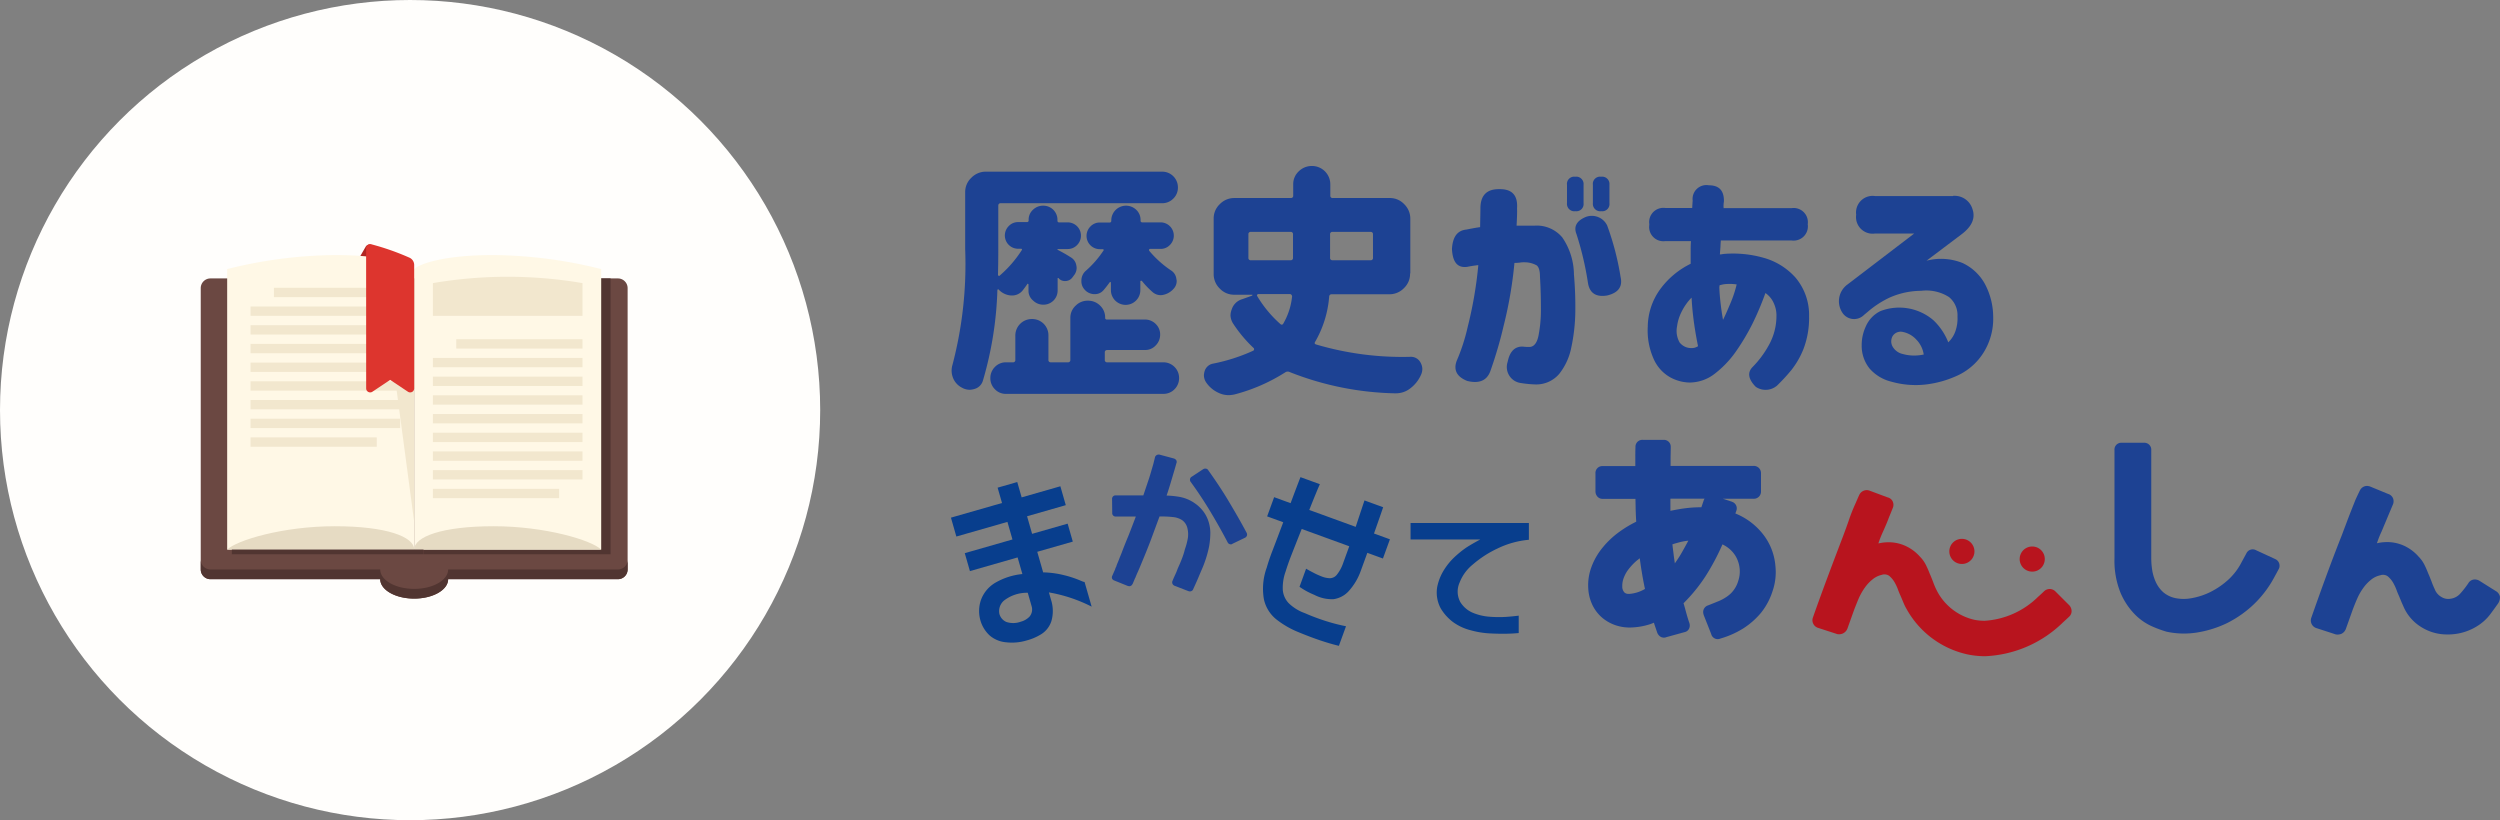 <svg xmlns="http://www.w3.org/2000/svg" width="225.867" height="74.103" viewBox="0 0 225.867 74.103"><rect x="0" y="0" width="225.867" height="74.103" fill="#808080" stroke="none"/><defs><style>.a{fill:#1d4293;}.b{fill:#083e8d;}.c{fill:#b8141e;}.d{fill:#fffefc;}.e{fill:#6b4842;}.f{fill:#513531;}.g{fill:#b02721;}.h{fill:#fff8e6;}.i{fill:#e6dbc3;}.j{fill:#f2e7ce;}.k{fill:#dd352e;}</style></defs><g transform="translate(8)"><g transform="translate(77.971 14.997)"><path class="a" d="M45.52,15.46v-.526a.076.076,0,0,0-.042-.069c-.028-.014-.055-.014-.069.028-.138.208-.277.388-.415.568a1.226,1.226,0,0,1-.969.457h-.083a1.7,1.7,0,0,1-1.108-.526.051.051,0,0,0-.069-.028.071.071,0,0,0-.055.069,32.307,32.307,0,0,1-1.315,8.2,1.091,1.091,0,0,1-.775.734,1.544,1.544,0,0,1-.429.069,1.456,1.456,0,0,1-.692-.194,1.68,1.68,0,0,1-.8-.886,1.808,1.808,0,0,1-.125-.651,1.9,1.9,0,0,1,.083-.54A35.781,35.781,0,0,0,39.8,11.736V6.613a1.767,1.767,0,0,1,.554-1.329,1.81,1.81,0,0,1,1.329-.554H57.58a1.418,1.418,0,0,1,1.44,1.426A1.368,1.368,0,0,1,58.6,7.167a1.4,1.4,0,0,1-1.025.415H43.014a.2.2,0,0,0-.222.222v3.918c0,1-.014,1.772-.028,2.312a.1.1,0,0,0,.055.1.067.067,0,0,0,.1-.014,10.5,10.5,0,0,0,1.994-2.3.065.065,0,0,0,.014-.083c-.028-.028-.042-.042-.069-.042h-.277a1.2,1.2,0,0,1-.845-2.049,1.152,1.152,0,0,1,.845-.36h.8a.139.139,0,0,0,.152-.152V9.091a1.2,1.2,0,0,1,.388-.914,1.3,1.3,0,0,1,.928-.374,1.276,1.276,0,0,1,1.288,1.288V9.16a.139.139,0,0,0,.152.152h.775a1.2,1.2,0,0,1,.845,2.049,1.152,1.152,0,0,1-.845.36h-.886c-.028,0-.042.014-.042.028s.014.042.042.055a12.993,12.993,0,0,1,1.163.665,1.026,1.026,0,0,1,.5.734,1.076,1.076,0,0,1,.028.222,1.053,1.053,0,0,1-.235.665l-.166.222a.794.794,0,0,1-.609.3h-.042a.722.722,0,0,1-.581-.263c-.014-.014-.028-.014-.055-.014s-.028.028-.028.055V15.46a1.276,1.276,0,0,1-1.288,1.288,1.3,1.3,0,0,1-.928-.374A1.14,1.14,0,0,1,45.52,15.46Zm7.116,5.386a.2.2,0,0,0-.222.222v.665a.2.2,0,0,0,.222.222H57.7a1.413,1.413,0,0,1,1.011.415,1.391,1.391,0,0,1,.415,1.011,1.413,1.413,0,0,1-.415,1.011,1.391,1.391,0,0,1-1.011.415H43.5a1.347,1.347,0,0,1-1.011-.415,1.391,1.391,0,0,1-.415-1.011,1.413,1.413,0,0,1,.415-1.011,1.368,1.368,0,0,1,1.011-.415h.609a.2.2,0,0,0,.222-.222V19.544a1.489,1.489,0,0,1,1.509-1.5,1.466,1.466,0,0,1,1.481,1.5v2.188a.2.2,0,0,0,.222.222h1.537a.2.2,0,0,0,.222-.222v-3.78a1.477,1.477,0,0,1,.471-1.108,1.516,1.516,0,0,1,1.108-.457h.028a1.519,1.519,0,0,1,1.08.443,1.463,1.463,0,0,1,.457,1.094.147.147,0,0,0,.166.166h3.434a1.362,1.362,0,0,1,.969.4,1.316,1.316,0,0,1,.4.969,1.362,1.362,0,0,1-.4.969,1.278,1.278,0,0,1-.969.415H52.637Zm4.8-9.138h-.914a.1.1,0,0,0-.1.055c-.028.042-.014.069.014.125A9.235,9.235,0,0,0,58.41,13.66a1.031,1.031,0,0,1,.471.775.7.7,0,0,1,.028.166,1.008,1.008,0,0,1-.263.692,1.712,1.712,0,0,1-.955.568,1.076,1.076,0,0,1-.222.028,1.114,1.114,0,0,1-.761-.3,7.717,7.717,0,0,1-.928-.969.086.086,0,0,0-.1-.028c-.042,0-.055.028-.055.069v.775a1.329,1.329,0,0,1-2.658,0v-.665a.076.076,0,0,0-.042-.069c-.028-.014-.055-.014-.069.028-.194.263-.374.5-.568.72a1.012,1.012,0,0,1-.775.346h-.083a1.2,1.2,0,0,1-.858-.429A1.1,1.1,0,0,1,50.3,14.6a1.171,1.171,0,0,1,.415-.928,8.953,8.953,0,0,0,1.578-1.814.065.065,0,0,0,.014-.083c-.028-.028-.042-.042-.069-.042h-.277a1.2,1.2,0,0,1-.845-2.049,1.152,1.152,0,0,1,.845-.36h.886A.139.139,0,0,0,53,9.174V9.119a1.332,1.332,0,0,1,2.271-.928,1.242,1.242,0,0,1,.374.928V9.16c0,.1.055.152.166.152h1.62a1.195,1.195,0,0,1,.858,2.049A1.139,1.139,0,0,1,57.441,11.708Z" transform="translate(-38.57 -4.218)"/><path class="a" d="M73.662,14.066a1.767,1.767,0,0,1-.554,1.329,1.81,1.81,0,0,1-1.329.554H66.587a.214.214,0,0,0-.235.222,9.65,9.65,0,0,1-1.274,4.084c-.069.111-.042.194.111.235A27.5,27.5,0,0,0,73.731,21.6a.97.97,0,0,1,.886.54,1.2,1.2,0,0,1,.152.568,1.3,1.3,0,0,1-.111.5,3.115,3.115,0,0,1-1,1.26,2.079,2.079,0,0,1-1.274.429h-.152a27.207,27.207,0,0,1-9.456-1.924.39.39,0,0,0-.388.028,16.046,16.046,0,0,1-4.569,1.994,2.652,2.652,0,0,1-.568.069,2.1,2.1,0,0,1-.858-.194,2.714,2.714,0,0,1-1.163-.969,1.167,1.167,0,0,1-.194-.609,1.45,1.45,0,0,1,.069-.415.976.976,0,0,1,.775-.665A16.313,16.313,0,0,0,59.5,21.044a.145.145,0,0,0,.069-.125.135.135,0,0,0-.055-.125,12.086,12.086,0,0,1-1.814-2.16,1.485,1.485,0,0,1-.263-.775,1.567,1.567,0,0,1,.111-.54,1.4,1.4,0,0,1,.955-.928l.886-.318a.072.072,0,0,0,.028-.055c0-.028-.014-.028-.042-.028H57.8a1.767,1.767,0,0,1-1.329-.554,1.81,1.81,0,0,1-.554-1.329V9.137a1.767,1.767,0,0,1,.554-1.329A1.81,1.81,0,0,1,57.8,7.254h5.081a.2.2,0,0,0,.222-.222V6.021a1.58,1.58,0,0,1,.5-1.177,1.675,1.675,0,0,1,1.191-.485,1.655,1.655,0,0,1,1.661,1.661V7.032a.2.2,0,0,0,.222.222h5.123a1.766,1.766,0,0,1,1.329.554,1.81,1.81,0,0,1,.554,1.329v4.929ZM59.277,10.313a.2.2,0,0,0-.222.222v2.118a.2.2,0,0,0,.222.222h3.586a.2.2,0,0,0,.222-.222V10.535a.2.2,0,0,0-.222-.222ZM63,16.156A.208.208,0,0,0,62.946,16a.192.192,0,0,0-.138-.069H59.969a.145.145,0,0,0-.125.069.105.105,0,0,0,.014.125,10.6,10.6,0,0,0,2.077,2.506c.111.1.208.083.277-.042A6.093,6.093,0,0,0,63,16.156Zm7.31-5.621a.2.2,0,0,0-.222-.222H66.656a.2.2,0,0,0-.222.222v2.118a.2.2,0,0,0,.222.222H70.09a.2.2,0,0,0,.222-.222Z" transform="translate(-32.237 -4.36)"/><path class="a" d="M72.508,9.837c.429-.083.845-.166,1.26-.222.014-.858.028-1.426.028-1.7,0-1.163.568-1.745,1.689-1.731,1.163-.028,1.7.554,1.62,1.731.014.277,0,.789-.042,1.565H78.7a3.009,3.009,0,0,1,2.492,1.066,6.007,6.007,0,0,1,1.052,3.337,33.652,33.652,0,0,1,.125,3.378,16.513,16.513,0,0,1-.36,3.212,5.563,5.563,0,0,1-1.094,2.4,2.729,2.729,0,0,1-2.1.955,10.067,10.067,0,0,1-1.343-.125,1.459,1.459,0,0,1-1.218-1.911c.194-.955.651-1.412,1.385-1.385a3.318,3.318,0,0,0,.651.028c.374-.042.637-.4.762-1.066a12.2,12.2,0,0,0,.208-2.437c0-.955-.028-1.9-.083-2.811,0-.554-.1-.9-.3-1.052a2.228,2.228,0,0,0-1.08-.277,2.169,2.169,0,0,0-.443.028,4.373,4.373,0,0,1-.485.028A37.435,37.435,0,0,1,75.9,18.5a38.432,38.432,0,0,1-1.218,4.154c-.318.831-1.011,1.121-2.077.858-.941-.374-1.26-.983-.955-1.814a17.052,17.052,0,0,0,1-3.087,36.5,36.5,0,0,0,.955-5.566c-.457.055-.789.111-.969.152-.9.138-1.357-.4-1.412-1.62C71.289,10.487,71.718,9.92,72.508,9.837Zm9.11-4.043a.652.652,0,0,1,.734-.734.667.667,0,0,1,.761.734V7.441a.652.652,0,0,1-.734.734.667.667,0,0,1-.762-.734Zm.858,4.458c-.277-.692.014-1.218.858-1.565a1.542,1.542,0,0,1,1.911.775,24.863,24.863,0,0,1,1.218,4.68c.194.858-.222,1.412-1.218,1.648-1,.166-1.578-.208-1.731-1.121A28.078,28.078,0,0,0,82.476,10.252Zm1.481-4.458a.652.652,0,0,1,.734-.734.667.667,0,0,1,.761.734V7.441a.652.652,0,0,1-.734.734.667.667,0,0,1-.761-.734Z" transform="translate(-26.015 -4.091)"/><path class="a" d="M84.139,9.124A1.285,1.285,0,0,1,85.592,7.67h2.423q.021-.415.042-.665a1.251,1.251,0,0,1,1.468-1.385c.928,0,1.371.485,1.357,1.454a2.484,2.484,0,0,0-.028.609H97a1.285,1.285,0,0,1,1.454,1.454A1.289,1.289,0,0,1,97,10.605H90.6c0,.014-.014.166-.028.471s-.042.554-.055.789a.674.674,0,0,0,.166-.014c.055-.014.111-.014.166-.028a10.114,10.114,0,0,1,3.614.346,6.024,6.024,0,0,1,2.894,1.8,5.24,5.24,0,0,1,1.218,3.489,7.86,7.86,0,0,1-.485,2.894,7.491,7.491,0,0,1-1.121,1.966,15.952,15.952,0,0,1-1.135,1.246,1.583,1.583,0,0,1-2.077.263c-.692-.706-.775-1.315-.263-1.814a8.852,8.852,0,0,0,1.468-1.994,5.4,5.4,0,0,0,.665-2.575,2.631,2.631,0,0,0-.263-1.218,2.144,2.144,0,0,0-.734-.872,26.416,26.416,0,0,1-1.135,2.7,19.964,19.964,0,0,1-1.565,2.631,9.137,9.137,0,0,1-1.924,1.994,3.721,3.721,0,0,1-2.2.761,3.778,3.778,0,0,1-1.8-.485,3.532,3.532,0,0,1-1.454-1.606A6.266,6.266,0,0,1,84,18.4a5.877,5.877,0,0,1,1.135-3.406,7.475,7.475,0,0,1,2.741-2.284V11.7c0-.346,0-.692.028-1.038H85.592a1.285,1.285,0,0,1-1.454-1.454V9.124Zm3.877,11.2a.941.941,0,0,0,.263-.042,1.477,1.477,0,0,0,.263-.125c-.111-.554-.235-1.2-.346-1.98S88,16.6,87.96,15.769a4.828,4.828,0,0,0-.914,1.3,3.988,3.988,0,0,0-.4,1.3,2.1,2.1,0,0,0,.235,1.454A1.324,1.324,0,0,0,88.015,20.324Zm2.451-5.469c.014.457.055.928.111,1.412s.125.983.222,1.509c.235-.471.457-1,.692-1.551a10.381,10.381,0,0,0,.54-1.648,4.076,4.076,0,0,0-.831-.042,2.411,2.411,0,0,0-.72.125v.083A.344.344,0,0,0,90.466,14.856Z" transform="translate(-21.101 -3.876)"/><path class="a" d="M106.78,6.31a1.682,1.682,0,0,1,1.758,1.2c.277.8-.042,1.551-.969,2.257l-3.184,2.4a5.2,5.2,0,0,1,3.254.208,4.44,4.44,0,0,1,2.008,1.869,6.375,6.375,0,0,1,.761,2.991,5.753,5.753,0,0,1-.858,3.212,5.471,5.471,0,0,1-2.271,2.049,9.436,9.436,0,0,1-2.991.858,8.054,8.054,0,0,1-3.1-.263A3.79,3.79,0,0,1,99.234,21.9a3.267,3.267,0,0,1-.706-2.1,3.958,3.958,0,0,1,.374-1.7,2.749,2.749,0,0,1,1.329-1.385,4.744,4.744,0,0,1,4.777.831,5.565,5.565,0,0,1,1.343,1.994,2.562,2.562,0,0,0,.665-1.066,3.466,3.466,0,0,0,.166-1.274,2.115,2.115,0,0,0-.761-1.745,3.8,3.8,0,0,0-2.52-.568,7.12,7.12,0,0,0-2.824.6,8.607,8.607,0,0,0-2.021,1.315l-.318.263a1.263,1.263,0,0,1-1.994-.263,1.871,1.871,0,0,1,.526-2.506l6-4.583H99.719A1.5,1.5,0,0,1,98.03,8.013a1.5,1.5,0,0,1,1.689-1.689h7.061Zm-4.6,12.281a.856.856,0,0,0-.858.388.978.978,0,0,0-.028.9,1.414,1.414,0,0,0,.955.72,3.792,3.792,0,0,0,1.315.125,3.461,3.461,0,0,0,.568-.083,2.442,2.442,0,0,0-.678-1.357A2.249,2.249,0,0,0,102.183,18.591Z" transform="translate(-16.301 -3.61)"/></g><g transform="translate(77.124 41.076)"><path class="a" d="M56.078,35.552a.492.492,0,0,1-.138-.028l-1.246-.485h0a.072.072,0,0,1-.055-.028h0a.321.321,0,0,1-.125-.415c.069-.18.152-.36.222-.512s.138-.3.194-.457.125-.3.194-.457.138-.318.208-.5a6.63,6.63,0,0,0,.3-.928A5.872,5.872,0,0,0,55.9,30.72a2.307,2.307,0,0,0-.055-.928,1.21,1.21,0,0,0-.485-.692,1.833,1.833,0,0,0-.789-.263,9.025,9.025,0,0,0-1.094-.055h-.138c-.263.706-.512,1.385-.748,2.021s-.485,1.246-.692,1.745-.374.914-.512,1.218-.208.485-.222.526c0,.014-.014.028-.028.042l-.222.526c0,.014-.014.028-.028.042h0a.313.313,0,0,1-.277.18.715.715,0,0,1-.152-.028l-1.2-.485a.358.358,0,0,1-.194-.152.293.293,0,0,1,0-.263l.263-.6h0a.882.882,0,0,0,.028-.1l.069-.138a.86.86,0,0,0,.042-.138c.055-.138.125-.291.194-.471s.152-.388.249-.623c.166-.443.374-.969.623-1.565.208-.526.429-1.108.665-1.731h-1.8a.31.31,0,0,1-.332-.346l-.014-1.232a.31.31,0,0,1,.346-.332h2.478l.457-1.357c.166-.485.3-.983.443-1.468l.152-.609c0-.028,0-.042.014-.055a.363.363,0,0,1,.4-.194l1.288.346a.4.4,0,0,1,.235.18.3.3,0,0,1,0,.249l-.166.582c-.125.415-.249.845-.374,1.26-.111.36-.222.72-.346,1.08a8.518,8.518,0,0,1,1.121.111,3.477,3.477,0,0,1,1.4.568,3.407,3.407,0,0,1,.845.817,3.114,3.114,0,0,1,.457.969,3.413,3.413,0,0,1,.125,1.066,7.139,7.139,0,0,1-.111,1.08A10.34,10.34,0,0,1,57.1,33.7c-.152.36-.277.665-.388.914s-.235.526-.36.8A.337.337,0,0,1,56.078,35.552Zm3.7-4.25a.323.323,0,0,1-.291-.194c-.5-.955-1.025-1.883-1.565-2.783s-1.135-1.8-1.772-2.672a.334.334,0,0,1-.055-.249.305.305,0,0,1,.166-.222l1.011-.665a.341.341,0,0,1,.263-.055.269.269,0,0,1,.194.125c.651.914,1.274,1.841,1.828,2.769s1.121,1.9,1.648,2.894a.338.338,0,0,1,.028.263.327.327,0,0,1-.152.18l-1.149.554A.208.208,0,0,1,59.775,31.3Z" transform="translate(-33.703 -23.196)"/><path class="b" d="M1.564-8.437H6.047V-10.09h-4.8v-1.775h4.8v-1.441H7.893v1.441h3.639v1.775H7.893v1.652h3.34V-6.75H7.893v1.934a8.448,8.448,0,0,1,1.731.756,9.525,9.525,0,0,1,1.239.835q.457.378.387.237V-.633a13.563,13.563,0,0,0-3.357-2.3v.668a3.293,3.293,0,0,1-.5,1.89A2.19,2.19,0,0,1,6.205.5,4.91,4.91,0,0,1,4.729.686,4.615,4.615,0,0,1,2.936.334,2.617,2.617,0,0,1,1.688-.65a2.946,2.946,0,0,1-.439-1.494A3.069,3.069,0,0,1,1.819-3.99,2.994,2.994,0,0,1,3.454-5.1a6.031,6.031,0,0,1,2.593-.088V-6.75H1.564ZM4.729-1.09a1.682,1.682,0,0,0,.888-.229,1,1,0,0,0,.431-.826V-3.428a3.389,3.389,0,0,0-2.241.079A1.255,1.255,0,0,0,3.059-2.32a1.093,1.093,0,0,0,.413.9A1.976,1.976,0,0,0,4.729-1.09Z" transform="translate(2.862 17.441) rotate(-16)"/><path class="b" d="M2.918-8.578H1.371v-1.846H2.953q.018-1.793.035-2.514H4.852q-.053.686-.105,2.514H9.211q-.053-1.811-.07-2.514h1.793q.018.686.035,2.514H12.5v1.846H11v1.74a5.414,5.414,0,0,1-.431,2.162,2.3,2.3,0,0,1-1,1.072A3.4,3.4,0,0,1,7.8-3.375,6.672,6.672,0,0,1,6.293-3.6v-1.74q.369.07.817.123a6.432,6.432,0,0,0,.712.053,2.2,2.2,0,0,0,.738-.088.812.812,0,0,0,.519-.5,3.405,3.405,0,0,0,.185-1.187V-8.578H4.693Q4.641-6.8,4.623-5.994t.018,1.529A4.317,4.317,0,0,0,4.966-2.83a1.953,1.953,0,0,0,.905.949,4.027,4.027,0,0,0,1.688.352A18.861,18.861,0,0,0,9.7-1.512a16.458,16.458,0,0,0,1.758-.176V.193q-.756.088-1.705.114T7.594.281a8.172,8.172,0,0,1-2.259-.4A3.193,3.193,0,0,1,3.647-1.459a5.59,5.59,0,0,1-.729-2.777q-.053-.738-.035-1.617T2.918-8.578Z" transform="matrix(0.94, 0.342, -0.342, 0.94, 25.136, 13.172)"/><path class="b" d="M12.129-12.551v1.514a8.067,8.067,0,0,0-2.8.771A9.677,9.677,0,0,0,7.058-8.8,3.9,3.9,0,0,0,5.871-7.173,1.985,1.985,0,0,0,5.941-5.4a2.452,2.452,0,0,0,1.151.969,4.879,4.879,0,0,0,1.5.347,10.951,10.951,0,0,0,1.459.014q.6-.042,1.16-.113v1.571q-.58.057-1.239.064t-1.45-.035a7.929,7.929,0,0,1-1.635-.276A4.641,4.641,0,0,1,5.282-3.6,4.31,4.31,0,0,1,4.166-4.837,3.016,3.016,0,0,1,3.85-6.791a4.6,4.6,0,0,1,.615-1.529,5.759,5.759,0,0,1,.984-1.189,9.087,9.087,0,0,1,.949-.771q.4-.276,1.336-.785H1.441v-1.486Z" transform="translate(40.876 18.729)"/><g transform="translate(58.357 -1.337)"><path class="a" d="M84.749,33.6a5.319,5.319,0,0,0-1.26-3.018,6.033,6.033,0,0,0-2.354-1.7l.083-.235a.624.624,0,0,0-.374-.817c-.014,0-.028,0-.028-.014l-.8-.263h2.755a.647.647,0,0,0,.678-.678V25.262a.647.647,0,0,0-.678-.678h-7.49v-.637c0-.332.014-.692.014-1.052a.618.618,0,0,0-.637-.665H72.773a.621.621,0,0,0-.665.651c-.014.374-.014.72-.014,1.066V24.6H69.131a.622.622,0,0,0-.637.678v1.606a.715.715,0,0,0,.152.443.617.617,0,0,0,.5.235h2.963c0,.291.014.582.014.872.014.415.028.831.055,1.191a10.314,10.314,0,0,0-1.523.914,7.815,7.815,0,0,0-1.481,1.385,6.022,6.022,0,0,0-1.025,1.745,4.744,4.744,0,0,0-.3,2.077,3.944,3.944,0,0,0,.374,1.412,3.511,3.511,0,0,0,.872,1.135,3.728,3.728,0,0,0,1.232.692,3.964,3.964,0,0,0,1.481.194,5.991,5.991,0,0,0,1.274-.194,4.079,4.079,0,0,0,.692-.235c.028.069.042.152.069.222.083.235.152.443.222.651a.763.763,0,0,0,.277.374.591.591,0,0,0,.568.055l1.606-.443a.582.582,0,0,0,.457-.374.688.688,0,0,0,0-.471c-.111-.318-.208-.651-.3-.983-.069-.263-.138-.526-.222-.789a14.829,14.829,0,0,0,1.994-2.451,21.157,21.157,0,0,0,1.523-2.866,2.832,2.832,0,0,1,.623.4,2.625,2.625,0,0,1,.637.789,2.805,2.805,0,0,1,.291.983,2.621,2.621,0,0,1-.111,1.08,2.66,2.66,0,0,1-.4.845,2.489,2.489,0,0,1-.609.6,3.83,3.83,0,0,1-.775.429c-.318.125-.637.263-.969.388a.631.631,0,0,0-.4.789c0,.028.014.042.014.069l.678,1.717a.607.607,0,0,0,.845.415,8.137,8.137,0,0,0,2.035-.9,6.941,6.941,0,0,0,1.648-1.454A6.082,6.082,0,0,0,84.5,35.881,5.25,5.25,0,0,0,84.749,33.6ZM72.967,35.7a3.25,3.25,0,0,1-1.357.443h-.1a.515.515,0,0,1-.4-.125.766.766,0,0,1-.194-.471V35.4a2,2,0,0,1,.152-.748A2.9,2.9,0,0,1,71.5,33.9a5.456,5.456,0,0,1,.678-.72c.1-.083.208-.166.318-.249.055.4.111.817.18,1.218C72.759,34.663,72.856,35.189,72.967,35.7Zm2.7-2.312c-.028-.194-.055-.374-.083-.568-.042-.374-.1-.761-.138-1.149.249-.083.5-.152.72-.208a5.561,5.561,0,0,1,.72-.125q-.332.623-.665,1.2C76.054,32.822,75.86,33.112,75.666,33.389Zm2.617-5.718-.222.651a11.171,11.171,0,0,0-1.537.1c-.415.055-.845.138-1.26.222V27.547h3.087A.562.562,0,0,0,78.283,27.671Z" transform="translate(-67.83 -22.23)"/><path class="a" d="M116.7,32.929l-1.731-.8a.63.63,0,0,0-.872.277l-.443.817a5.6,5.6,0,0,1-1.218,1.592,7.171,7.171,0,0,1-1.606,1.094,6.274,6.274,0,0,1-1.7.554,3.769,3.769,0,0,1-1.481-.014,2.5,2.5,0,0,1-1.052-.512,2.767,2.767,0,0,1-.651-.858,4.007,4.007,0,0,1-.346-1.066,6.775,6.775,0,0,1-.1-1.149V23.085a.625.625,0,0,0-.665-.665h-2.021a.611.611,0,0,0-.637.665v9.775a7.737,7.737,0,0,0,.54,3.1,6.316,6.316,0,0,0,1.3,1.966A5.082,5.082,0,0,0,105.6,39.02a10.331,10.331,0,0,0,1.288.471,7.485,7.485,0,0,0,2.769.069,9.841,9.841,0,0,0,2.714-.858,10.021,10.021,0,0,0,2.381-1.675,9.777,9.777,0,0,0,1.8-2.34l.443-.817A.655.655,0,0,0,116.7,32.929Z" transform="translate(-54.621 -22.157)"/><path class="a" d="M132.071,35.222a.758.758,0,0,0-.346-.471l-1.454-.914a.856.856,0,0,0-.457-.152.687.687,0,0,0-.6.346,8.14,8.14,0,0,1-.762.969,1.419,1.419,0,0,1-.845.429,1.169,1.169,0,0,1-.831-.166,1.365,1.365,0,0,1-.6-.706,7.6,7.6,0,0,1-.291-.706c-.1-.249-.194-.5-.291-.706a8.013,8.013,0,0,0-.346-.789,2.861,2.861,0,0,0-.54-.748,3.886,3.886,0,0,0-1.371-1,3.691,3.691,0,0,0-1.7-.291,3.642,3.642,0,0,0-.678.1.643.643,0,0,1,.042-.125,8.188,8.188,0,0,1,.374-.928c.152-.36.568-1.357,1.011-2.409a.751.751,0,0,0,.028-.6.7.7,0,0,0-.457-.4l-1.578-.651a.952.952,0,0,0-.332-.069.725.725,0,0,0-.6.36c-.042.055-.429.9-.429.9-.651,1.634-.748,1.911-.914,2.354-.083.208-.166.443-.318.845-1.052,2.644-2.021,5.358-2.755,7.449a.723.723,0,0,0,.429.928.051.051,0,0,0,.042.014l1.661.54c.014,0,.014,0,.028.014a1.069,1.069,0,0,0,.208.028,1.179,1.179,0,0,0,.318-.055.794.794,0,0,0,.429-.443l.623-1.745c.125-.332.263-.678.415-1.025a5.208,5.208,0,0,1,.54-.941,3.64,3.64,0,0,1,.706-.748,1.94,1.94,0,0,1,.831-.4.743.743,0,0,1,.665.083,2.18,2.18,0,0,1,.554.692,4.214,4.214,0,0,1,.235.512c.069.194.152.4.249.609l.222.54.222.5a4.058,4.058,0,0,0,1.606,1.772,4.345,4.345,0,0,0,2.257.637h.069a4.938,4.938,0,0,0,2.838-.858,4.305,4.305,0,0,0,1-.941c.249-.332.5-.678.734-1.011A.968.968,0,0,0,132.071,35.222Z" transform="translate(-49.692 -21.073)"/><path class="c" d="M98.261,30.325a1.135,1.135,0,1,1-1.135-1.135A1.132,1.132,0,0,1,98.261,30.325Z" transform="translate(-57.002 -19.554)"/><path class="c" d="M93.671,29.825a1.135,1.135,0,1,1-1.135-1.135A1.14,1.14,0,0,1,93.671,29.825Z" transform="translate(-58.767 -19.746)"/><path class="c" d="M105.661,35.9l-1.26-1.26a.728.728,0,0,0-1,0s-.3.291-.554.512a7.54,7.54,0,0,1-4.818,2.16,4.836,4.836,0,0,1-.9-.083A5.072,5.072,0,0,1,93.7,34.575l-.028-.055c0-.014-.014-.028-.028-.055a7.59,7.59,0,0,1-.291-.706c-.1-.249-.194-.5-.291-.706a8.013,8.013,0,0,0-.346-.789,2.861,2.861,0,0,0-.54-.748,3.886,3.886,0,0,0-1.371-1,3.691,3.691,0,0,0-1.7-.291,3.642,3.642,0,0,0-.678.1c.014-.055.028-.1.042-.138a9.667,9.667,0,0,1,.374-.928c.346-.775.388-.9.471-1.108.055-.166.152-.374.4-1a.735.735,0,0,0,.014-.6.672.672,0,0,0-.471-.388l-1.606-.6a.723.723,0,0,0-.291-.055.747.747,0,0,0-.623.36c-.042.055-.36.8-.36.8a16.007,16.007,0,0,0-.651,1.648c-.111.318-.249.706-.457,1.26l-.1.263c-.886,2.326-1.8,4.735-2.658,7.172a.723.723,0,0,0,.429.928.051.051,0,0,0,.042.014l1.661.54c.014,0,.014,0,.028.014a.853.853,0,0,0,.526-.042.794.794,0,0,0,.429-.443l.623-1.745c.125-.318.263-.665.415-1.025a5.727,5.727,0,0,1,.54-.941,3.64,3.64,0,0,1,.706-.748,1.967,1.967,0,0,1,.817-.4.743.743,0,0,1,.665.083,2.18,2.18,0,0,1,.554.692,4.215,4.215,0,0,1,.235.512c.069.194.152.4.249.609l.235.554a5.162,5.162,0,0,0,.222.485c.014.014.014.028.028.055s.014.028.028.042a8.328,8.328,0,0,0,5.593,4.167,8,8,0,0,0,1.523.152,10.7,10.7,0,0,0,7.047-3.06c.263-.235.568-.526.568-.526a.68.68,0,0,0,.208-.5A.8.8,0,0,0,105.661,35.9Z" transform="translate(-62.2 -20.965)"/></g></g><g transform="translate(-8 0)"><circle class="d" cx="37.051" cy="37.051" r="37.051" transform="translate(0 0)"/><g transform="translate(18.137 22.054)"><path class="e" d="M117.69,132H80.876a.879.879,0,0,0-.877.876V158.3a.879.879,0,0,0,.877.876H96.215c0,.968,1.374,1.753,3.068,1.753s3.068-.785,3.068-1.753H117.69a.879.879,0,0,0,.877-.876V132.876A.879.879,0,0,0,117.69,132Z" transform="translate(-80 -128.899)"/><rect class="f" width="16.896" height="24.922" transform="translate(20.128 3.101)"/><path class="f" d="M117.69,364.877H102.351c0,.968-1.374,1.753-3.068,1.753s-3.068-.785-3.068-1.753H80.876A.879.879,0,0,1,80,364v.876a.879.879,0,0,0,.877.876H96.215c0,.968,1.374,1.753,3.068,1.753s3.068-.785,3.068-1.753H117.69a.879.879,0,0,0,.877-.876V364A.879.879,0,0,1,117.69,364.877Z" transform="translate(-80 -335.481)"/><path class="g" d="M219.785,107.374l-.664,1.151a.415.415,0,0,0,.359.622h1.329a.415.415,0,0,0,.359-.622l-.664-1.151A.415.415,0,0,0,219.785,107.374Z" transform="translate(-204.89 -107.128)"/><path class="h" d="M105.715,112A41.327,41.327,0,0,0,96,113.267v25.345h16.9V113.267C112.474,112.845,110.381,112,105.715,112Z" transform="translate(-93.613 -111.011)"/><path class="i" d="M112.9,346.112c0-1.166-2.515-2.112-7.181-2.112s-8.871,1.267-9.715,2.112Z" transform="translate(-93.613 -318.511)"/><path class="h" d="M263.181,112a41.327,41.327,0,0,1,9.715,1.267v25.345H256V113.267C256.422,112.845,258.515,112,263.181,112Z" transform="translate(-236.717 -111.011)"/><path class="i" d="M256,346.112c0-1.166,2.515-2.112,7.181-2.112s8.871,1.267,9.715,2.112Z" transform="translate(-236.717 -318.511)"/><path class="j" d="M229.1,138.281v-22.81a6.736,6.736,0,0,0-3.176-1.007Z" transform="translate(-209.821 -113.215)"/><rect class="f" width="17.319" height="0.422" transform="translate(2.809 27.601)"/><g transform="translate(4.499 2.951)"><path class="j" d="M285.517,134.107H272V131.15a40.172,40.172,0,0,1,13.517,0Z" transform="translate(-255.526 -130.577)"/><rect class="j" width="11.405" height="0.845" transform="translate(18.586 5.642)"/><rect class="j" width="13.517" height="0.845" transform="translate(16.474 7.331)"/><rect class="j" width="13.517" height="0.845" transform="translate(16.474 9.021)"/><rect class="j" width="13.517" height="0.845" transform="translate(16.474 10.71)"/><rect class="j" width="13.517" height="0.845" transform="translate(16.474 12.4)"/><rect class="j" width="13.517" height="0.845" transform="translate(16.474 14.09)"/><rect class="j" width="13.517" height="0.845" transform="translate(16.474 15.779)"/><rect class="j" width="13.517" height="0.845" transform="translate(16.474 17.469)"/><rect class="j" width="11.405" height="0.845" transform="translate(16.474 19.159)"/><rect class="j" width="11.405" height="0.845" transform="translate(2.112 0.995)"/><rect class="j" width="13.517" height="0.845" transform="translate(0 2.685)"/><rect class="j" width="13.517" height="0.845" transform="translate(0 4.374)"/><rect class="j" width="13.517" height="0.845" transform="translate(0 6.064)"/><rect class="j" width="13.517" height="0.845" transform="translate(0 7.754)"/><rect class="j" width="13.517" height="0.845" transform="translate(0 9.443)"/><rect class="j" width="13.517" height="0.845" transform="translate(0 11.133)"/><rect class="j" width="13.517" height="0.845" transform="translate(0 12.823)"/><rect class="j" width="11.405" height="0.845" transform="translate(0 14.512)"/></g><g transform="translate(14.943 0)"><path class="k" d="M224.624,119.922a.362.362,0,0,0,.562.3l1.607-1.072,1.607,1.072a.362.362,0,0,0,.562-.3V108.773a.728.728,0,0,0-.428-.665,22.889,22.889,0,0,0-3.459-1.213.365.365,0,0,0-.455.354Z" transform="translate(-224.622 -106.883)"/></g></g></g></g></svg>